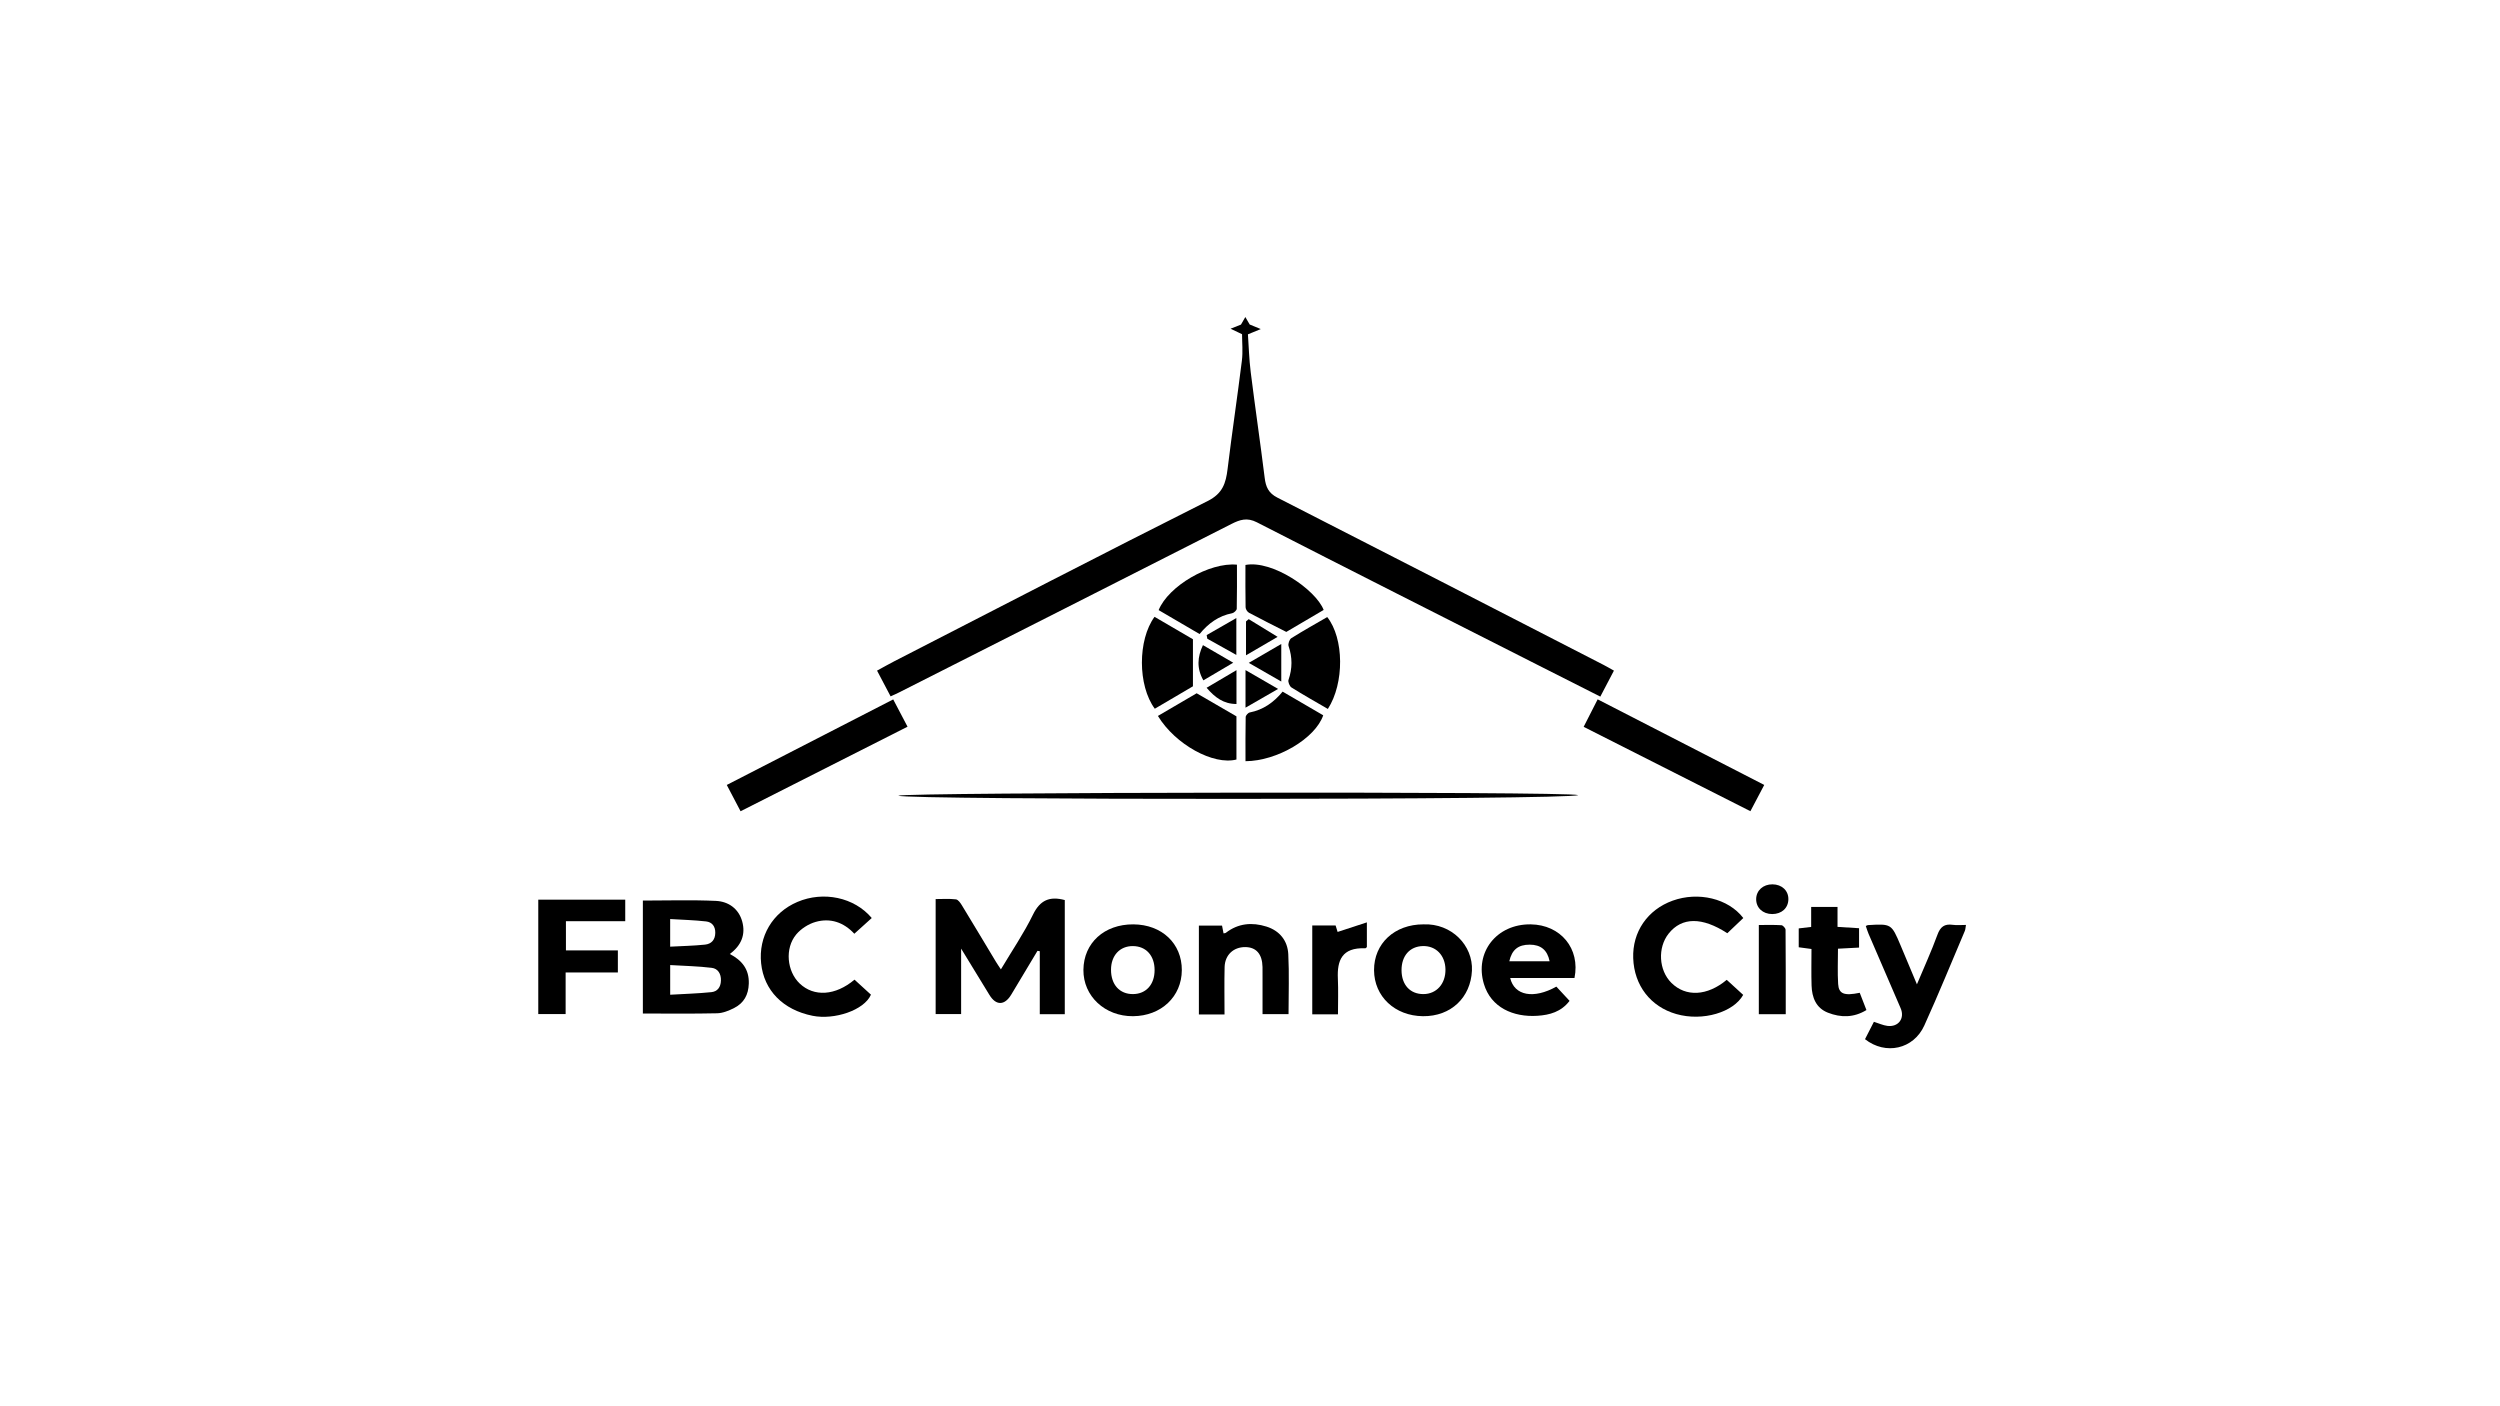 <?xml version="1.0" encoding="UTF-8"?> <!-- Generator: Adobe Illustrator 26.0.3, SVG Export Plug-In . SVG Version: 6.00 Build 0) --> <svg xmlns="http://www.w3.org/2000/svg" xmlns:xlink="http://www.w3.org/1999/xlink" version="1.1" id="Layer_1" x="0px" y="0px" viewBox="0 0 1366 768" style="enable-background:new 0 0 1366 768;" xml:space="preserve"> <path d="M486.63,380.5c-2.58-4.91-4.88-9.27-7.41-14.07c3.39-1.84,6.37-3.55,9.43-5.12c57.04-29.29,113.97-58.78,171.26-87.57 c8.19-4.11,9.9-9.75,10.84-17.46c2.4-19.77,5.37-39.47,7.82-59.24c0.61-4.9,0.09-9.94,0.09-14.43c-2.33-1.12-4.3-2.06-6.28-3 c1.83-0.73,3.66-1.45,5.69-2.25c0.62-1.09,1.5-2.61,2.38-4.14c0.81,1.39,1.61,2.77,2.38,4.09c1.91,0.79,3.98,1.64,6.06,2.49 c-1.95,0.8-3.89,1.59-7.02,2.88c0.44,6.25,0.63,13.49,1.52,20.63c2.41,19.27,5.24,38.48,7.63,57.75c0.61,4.96,2.04,8.34,6.94,10.84 c59.49,30.33,118.86,60.89,178.26,91.41c1.75,0.9,3.45,1.91,5.63,3.12c-2.49,4.75-4.84,9.23-7.44,14.2 c-11.92-6.03-23.6-11.92-35.27-17.84c-50.81-25.76-101.67-51.43-152.37-77.4c-5.32-2.73-9.21-1.48-13.89,0.89 c-60.55,30.78-121.16,61.45-181.76,92.13C489.81,379.06,488.47,379.64,486.63,380.5z"></path> <path d="M566.88,519.54c-4.78,7.98-9.53,15.97-14.34,23.93c-3.64,6.03-8.32,6.06-11.91,0.16c-4.89-8.02-9.8-16.03-15.47-25.31 c0,12.81,0,24.07,0,35.75c-4.69,0-9.09,0-13.92,0c0-20.58,0-41.31,0-62.82c3.62,0,7.4-0.28,11.09,0.16 c1.22,0.14,2.47,1.97,3.27,3.29c6.24,10.21,12.36,20.5,18.54,30.75c0.75,1.25,1.59,2.44,2.75,4.22 c6.09-10.24,12.56-19.72,17.54-29.93c3.85-7.87,9.03-10.18,17.37-7.95c0,20.52,0,41.25,0,62.36c-4.32,0-8.7,0-13.66,0 c0-11.6,0-23,0-34.41C567.73,519.66,567.31,519.6,566.88,519.54z"></path> <path d="M351.26,553.79c0-20.57,0-41.27,0-61.72c13.49,0,26.72-0.43,39.91,0.18c6.82,0.31,12.43,4.22,14.37,11.24 c1.94,7.06-0.4,13.07-6.79,17.77c6.73,3.5,10.63,8.41,10.39,16.19c-0.19,6.12-2.68,10.61-7.96,13.3c-2.89,1.47-6.21,2.84-9.36,2.91 C378.4,553.97,364.99,553.79,351.26,553.79z M366.19,543.52c7.84-0.46,15.24-0.66,22.58-1.42c3.24-0.34,5.04-2.72,5.15-6.3 c0.12-3.76-1.66-6.56-5.01-6.97c-7.46-0.92-15.02-1.05-22.72-1.52C366.19,533.05,366.19,537.67,366.19,543.52z M366.18,517.26 c6.64-0.36,12.88-0.47,19.06-1.12c3.43-0.36,5.53-2.56,5.59-6.4c0.06-3.62-1.79-5.9-5.03-6.27c-6.45-0.73-12.97-0.89-19.62-1.3 C366.18,507.5,366.18,511.78,366.18,517.26z"></path> <path d="M476.32,501.61c-3.16,2.85-6.09,5.5-9.52,8.59c-5.81-6.29-13.14-8.74-21.14-6.47c-3.9,1.11-7.98,3.72-10.58,6.82 c-6.36,7.59-5.12,20.19,1.86,26.83c7.79,7.42,19.54,6.71,29.96-2.1c2.98,2.73,6.02,5.5,8.99,8.21 c-3.72,8.55-20.04,13.91-31.87,11.54c-16.22-3.25-26.61-13.9-28.14-28.68c-1.52-14.66,6.22-27.75,19.83-33.54 C449.86,486.78,466.78,490.25,476.32,501.61z"></path> <path d="M952.54,501.61c-3.06,2.91-5.92,5.63-8.74,8.31c-13.79-8.98-24.85-8.86-32.05,0.19c-6.13,7.71-5.43,20.07,1.51,26.94 c7.86,7.79,19.57,7.22,30.23-1.67c2.99,2.74,6.02,5.51,8.99,8.22c-5.18,9.4-21.94,14.66-36.58,10.47 c-14.04-4.02-22.99-15.61-23.51-30.51c-0.51-14.35,7.79-26.47,21.53-31.43C927.94,487.07,944.31,490.89,952.54,501.61z"></path> <path d="M309.23,519.28c9.74,0,18.86,0,28.37,0c0,3.99,0,7.72,0,12.07c-9.32,0-18.7,0-28.54,0c0,7.86,0,15.11,0,22.75 c-5.17,0-9.88,0-14.95,0c0-20.73,0-41.44,0-62.53c15.72,0,31.43,0,47.52,0c0,3.68,0,7.4,0,11.76c-10.75,0-21.45,0-32.41,0 C309.23,508.86,309.23,513.76,309.23,519.28z"></path> <path d="M404.65,443.27c-2.68-5.11-4.97-9.47-7.54-14.37c30.41-15.63,60.44-31.07,90.94-46.74c2.66,5.06,5.1,9.72,7.83,14.91 C465.53,412.44,435.39,427.7,404.65,443.27z"></path> <path d="M963.98,428.89c-2.54,4.82-4.91,9.32-7.56,14.35c-30.48-15.42-60.51-30.61-91.11-46.1c2.6-5.1,5.03-9.88,7.65-15.02 C903.44,397.78,933.51,413.24,963.98,428.89z"></path> <path d="M1019.47,505.95c0.84-0.35,0.99-0.47,1.15-0.47c12.85-0.76,12.86-0.76,17.87,11.1c2.9,6.87,5.77,13.75,8.92,21.26 c3.94-9.41,7.93-18.1,11.19-27.06c1.6-4.4,3.86-6.1,8.38-5.46c2.27,0.32,4.61,0.06,7.22,0.06c-0.25,1.4-0.26,2.42-0.62,3.28 c-7.33,17.26-14.4,34.63-22.15,51.7c-5.88,12.95-21.16,16.29-32.39,7.45c1.6-3.14,3.24-6.33,4.86-9.5c2.69,0.84,4.97,1.92,7.34,2.23 c6.06,0.79,9.66-4.12,7.27-9.65c-5.85-13.56-11.71-27.11-17.54-40.68C1020.39,508.89,1020,507.48,1019.47,505.95z"></path> <path d="M825.17,534.37c2.26,9.73,12.91,11.61,25.22,4.72c2.26,2.43,4.6,4.95,7.22,7.78c-4.59,6.02-10.88,7.73-17.58,8.16 c-13.24,0.86-25.37-4.57-29.22-17.36c-5.22-17.39,6.98-32.84,25.56-32.6c16.33,0.22,27.19,13.19,23.93,29.3 C848.73,534.37,837.01,534.37,825.17,534.37z M846.71,525.25c-1.26-6.22-4.84-9.07-10.85-9.09c-6.28-0.02-9.77,2.75-11.18,9.09 C831.94,525.25,839.14,525.25,846.71,525.25z"></path> <path d="M619.26,505.07c15.57,0.08,26.56,10.47,26.49,25.04c-0.07,14.45-11.3,25.03-26.66,25.14 c-15.37,0.11-27.24-10.98-27.11-25.32C592.12,515.23,603.36,504.99,619.26,505.07z M630.87,530.05c0-7.89-4.64-13.04-11.81-13.11 c-7.15-0.07-11.98,5.11-12,12.89c-0.03,8.18,4.69,13.4,12.04,13.34C626.24,543.1,630.87,537.94,630.87,530.05z"></path> <path d="M777.79,505.07c15.31-0.64,27.16,11.52,26.48,25.36c-0.72,14.51-11.35,24.98-26.77,24.82 c-15.36-0.16-26.65-10.78-26.72-25.13C750.71,515.51,761.99,505.05,777.79,505.07z M765.8,530.22c0.06,7.92,4.71,12.97,11.94,12.95 c7.18-0.02,12.19-5.63,12.06-13.52c-0.13-7.66-5.22-12.9-12.35-12.72C770.28,517.11,765.74,522.29,765.8,530.22z"></path> <path d="M669.08,554.32c-5.02,0-9.3,0-14.01,0c0-16.14,0-32.17,0-48.58c4.14,0,8.22,0,12.65,0c0.25,1.29,0.52,2.7,0.82,4.25 c0.42-0.1,0.96-0.07,1.29-0.32c6.76-5.23,14.35-5.84,22.15-3.39c7.19,2.26,11.57,7.68,11.94,15.08c0.55,10.78,0.14,21.6,0.14,32.77 c-4.59,0-8.99,0-14.21,0c0-6.7,0-13.46,0-20.22c0-1.83,0.03-3.67-0.01-5.5c-0.14-7.12-3.44-10.9-9.48-10.92 c-6.37-0.02-11.05,4.27-11.23,10.88C668.91,536.84,669.08,545.32,669.08,554.32z"></path> <path d="M1004.27,518.37c0,6.7-0.3,13,0.09,19.26c0.34,5.48,3.3,6.58,11.8,4.83c1.15,2.96,2.33,6,3.66,9.43 c-6.94,4.23-14,4.2-21.03,1.45c-6.56-2.57-8.74-8.33-8.95-14.85c-0.21-6.61-0.05-13.24-0.05-19.96c-2.6-0.35-4.68-0.63-6.97-0.94 c0-3.51,0-6.77,0-10.31c2.3-0.27,4.38-0.52,6.8-0.8c0-3.61,0-7.05,0-10.93c4.87,0,9.4,0,14.4,0c0,3.44,0,6.86,0,10.9 c4.1,0.26,7.8,0.49,11.77,0.73c0,3.46,0,6.72,0,10.58C1012.11,517.95,1008.41,518.15,1004.27,518.37z"></path> <path d="M862.34,434.43c-3.67,2.7-368.16,2.74-371.5,0.34C493.6,432.87,856.58,432.36,862.34,434.43z"></path> <path d="M630.98,387.25c-9.38-12.68-9.35-37.65-0.14-50.22c7.35,4.3,14.74,8.61,20.98,12.26c0,8.8,0,16.54,0,25.7 C645.92,378.46,638.57,382.78,630.98,387.25z"></path> <path d="M725.54,387.37c-6.76-3.94-13.41-7.67-19.85-11.72c-1.06-0.67-2.04-3.06-1.65-4.18c2.15-6.21,2.15-12.23,0.04-18.46 c-0.4-1.18,0.45-3.65,1.49-4.3c6.43-4.05,13.09-7.76,19.63-11.55C734.4,348.8,734.65,373.26,725.54,387.37z"></path> <path d="M655.45,346.44c-7.6-4.44-15-8.77-22.37-13.08c5.32-13.11,27.68-26.24,42.79-24.82c0,7.96,0.08,16.01-0.11,24.07 c-0.02,0.87-1.51,2.27-2.5,2.46C665.88,336.49,660.23,340.59,655.45,346.44z"></path> <path d="M653.85,378.8c7.59,4.4,14.18,8.23,21.74,12.61c0,6.77,0,15.18,0,23.59c-12.51,3.26-33.4-8.16-42.91-23.81 C640.2,386.79,647.71,382.4,653.85,378.8z"></path> <path d="M680.54,415.92c0-8.27-0.07-16.2,0.1-24.12c0.02-0.89,1.32-2.33,2.23-2.51c7.33-1.45,13.05-5.42,17.95-11.38 c7.53,4.39,14.9,8.69,22.19,12.93C718.7,403.45,697.84,415.85,680.54,415.92z"></path> <path d="M680.51,308.69c14.68-2.8,38.41,13.5,42.74,24.58c-7.18,4.22-14.45,8.5-20.42,12.01c-7.35-3.75-13.92-7.01-20.38-10.47 c-0.92-0.49-1.84-1.96-1.86-3C680.44,324.18,680.51,316.54,680.51,308.69z"></path> <path d="M746.86,503.98c0,5.72,0,9.66,0,13.51c-0.38,0.3-0.64,0.67-0.88,0.66c-12.88-0.56-15.41,6.8-14.97,16.5 c0.29,6.42,0.06,12.87,0.06,19.57c-4.92,0-9.32,0-14.05,0c0-16.19,0-32.2,0-48.53c4.33,0,8.41,0,12.76,0 c0.4,1.29,0.83,2.67,1.09,3.52C735.94,507.55,740.98,505.9,746.86,503.98z"></path> <path d="M961.02,554.16c0-16.27,0-32.06,0-48.74c4.21,0,8.29-0.14,12.35,0.12c0.83,0.05,2.25,1.6,2.26,2.46 c0.14,15.28,0.1,30.56,0.1,46.16C970.65,554.16,966.09,554.16,961.02,554.16z"></path> <path d="M968.32,499.44c-5.15-0.02-8.8-3.43-8.75-8.18c0.05-4.7,3.81-8.1,8.91-8.06c5.15,0.04,8.77,3.44,8.69,8.18 C977.1,496.17,973.5,499.45,968.32,499.44z"></path> <path d="M680.55,366.14c5.73,3.31,10.96,6.34,17.8,10.29c-6.21,3.58-11.4,6.57-17.8,10.25C680.55,378.87,680.55,373,680.55,366.14z"></path> <path d="M657.52,371.75c-3.73-6.62-3.28-12.73-0.23-19.25c5.32,3.09,10.47,6.08,16.55,9.61 C668.14,365.48,663.09,368.47,657.52,371.75z"></path> <path d="M700.09,351.87c0,7.37,0,13.21,0,20.52c-6.52-3.75-11.8-6.78-17.76-10.2C688.3,358.72,693.37,355.77,700.09,351.87z"></path> <path d="M659.29,375.8c5.5-3.25,10.54-6.22,16.32-9.63c0,6.9,0,12.6,0,18.5C668.61,384.65,663.89,381.17,659.29,375.8z"></path> <path d="M659.32,347.01c5.04-2.9,10.09-5.79,16.22-9.31c0,7.55,0,13.27,0,20.16c-5.56-3.11-10.71-5.98-15.86-8.86 C659.57,348.33,659.45,347.67,659.32,347.01z"></path> <path d="M682.3,338.3c4.85,2.98,9.7,5.95,15.78,9.68c-6.62,3.86-11.6,6.77-17.26,10.07c0-6.82,0-12.66,0-18.5 C681.32,339.14,681.81,338.72,682.3,338.3z"></path> </svg> 